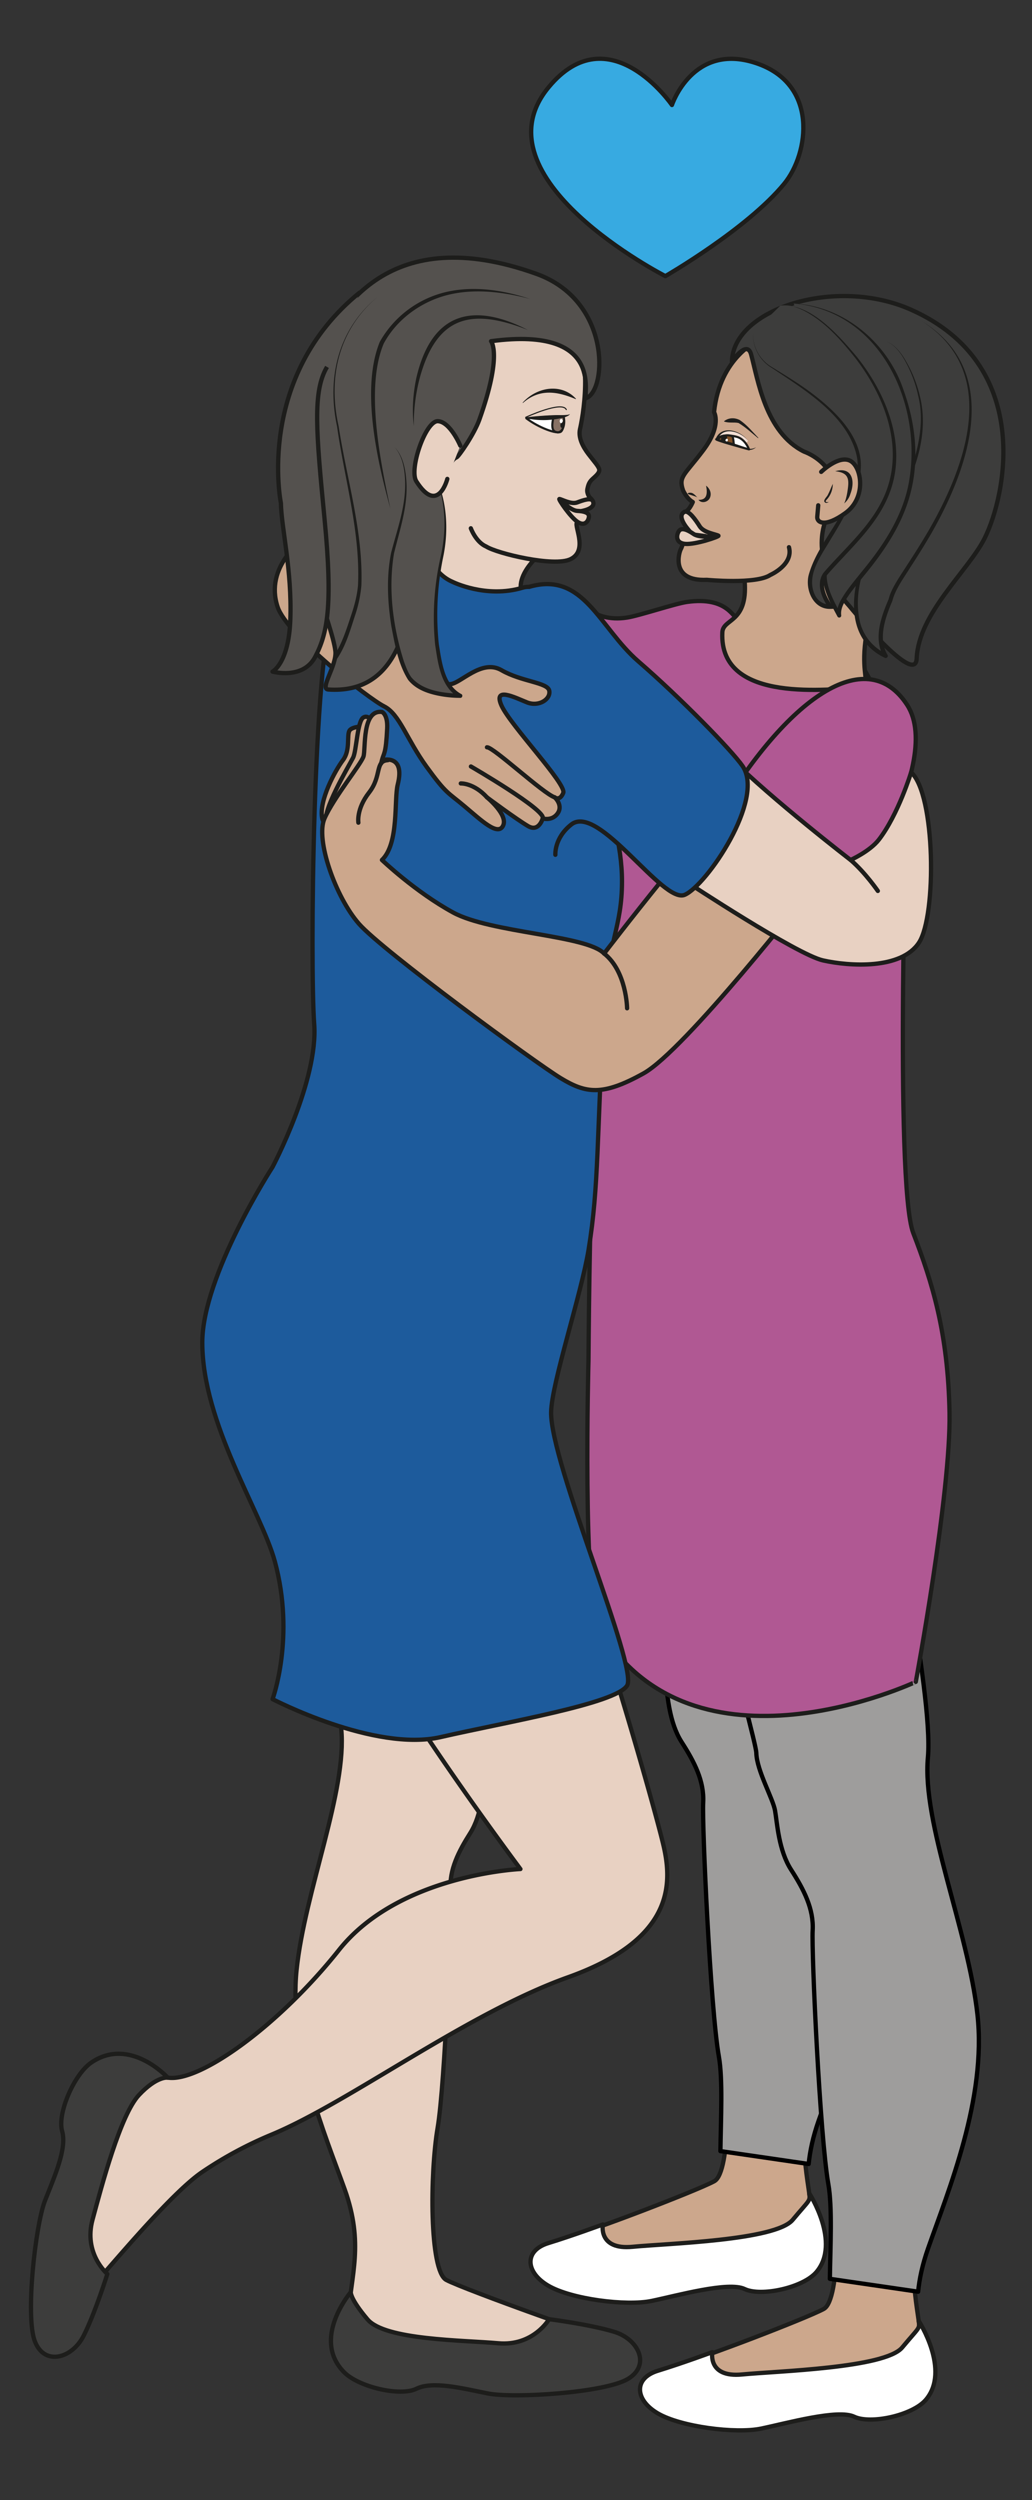 <?xml version="1.0" encoding="UTF-8" standalone="no"?><svg xmlns="http://www.w3.org/2000/svg" xml:space="preserve" viewBox="0 0 320.63 776.37"><rect x="0" y="0" width="320.63" height="776.37" fill="#333333" stroke="none"/><defs><clipPath id="a" clipPathUnits="userSpaceOnUse"><path d="M0 582.28h240.47V0H0Z"/></clipPath><clipPath id="b" clipPathUnits="userSpaceOnUse"><path d="M0 582.28h240.47V0H0Z"/></clipPath></defs><g clip-path="url(#a)" transform="matrix(1.333 0 0 -1.333 0 776.37)"><path d="M0 0s-17.6 4.63-20.62 4.45c-3.03-.19-7.92-10.07-4.2-12.74 3.71-2.67 20.55-9.14 20.55-9.14S.5-2.33 0 0" style="fill:#cca78c;fill-opacity:1;fill-rule:nonzero;stroke:none" transform="translate(139.59 437.75)"/><path d="M0 0s-17.6 4.63-20.62 4.45c-3.03-.19-7.92-10.07-4.2-12.74 3.71-2.67 20.55-9.14 20.55-9.14S.5-2.33 0 0z" style="fill:none;stroke:#1d1d1b;stroke-width:1;stroke-linecap:round;stroke-linejoin:round;stroke-miterlimit:10;stroke-dasharray:none;stroke-opacity:1" transform="translate(139.59 437.75)"/><path d="M0 0c3.52-11.9 7.42-22.08 7.52-25.9.1-3.81 3.62-9.85 4.07-12.52.46-2.66.76-8.54 3.48-12.79 2.73-4.24 4.94-8.45 4.67-13.13-.26-4.68 1.57-44.67 3.4-55.03 1.85-10.36 2.2-32.97-1.72-35.12-3.92-2.16-30.24-12.24-34.05-12.94-3.8-.7 4.56-7.9 4.56-7.9s3.4-2.42 8.09-2.55c4.68-.14 20.33 2.03 22.64 1.03 2.3-1 22.21 4.18 21.52 13.9-.7 9.72-3.86 16.9.58 29.6 4.44 12.7 12.75 32.52 10.72 50.81-2.03 18.3-12.04 41.38-10.75 55.7" style="fill:#cca78c;fill-opacity:1;fill-rule:nonzero;stroke:#1d1d1b;stroke-width:1;stroke-linecap:round;stroke-linejoin:round;stroke-miterlimit:10;stroke-dasharray:none;stroke-opacity:1" transform="translate(145.07 228.8)"/><path d="M0 0s7.49-11.51 1.69-18.37c-3.12-3.68-12.93-5.77-16.72-3.96-3.78 1.82-15.76-1.54-21.7-2.77-5.92-1.23-18.73.4-24.1 3.56-5.37 3.17-5.63 8.17.04 9.91 5.67 1.74 12.7 4.34 12.7 4.34s-1.17-6 6.95-5.2c8.11.79 33.27 1.45 37.3 6.28C.19-1.38.28-1.91 0 0" style="fill:#fff;fill-opacity:1;fill-rule:nonzero;stroke:none" transform="translate(188.6 71.52)"/><path d="M0 0s7.49-11.51 1.69-18.37c-3.12-3.68-12.93-5.77-16.72-3.96-3.78 1.82-15.76-1.54-21.7-2.77-5.92-1.23-18.73.4-24.1 3.56-5.37 3.17-5.63 8.17.04 9.91 5.67 1.74 12.7 4.34 12.7 4.34s-1.17-6 6.95-5.2c8.11.79 33.27 1.45 37.3 6.28C.19-1.38.28-1.91 0 0Z" style="fill:none;stroke:#1d1d1b;stroke-width:1;stroke-linecap:round;stroke-linejoin:round;stroke-miterlimit:10;stroke-dasharray:none;stroke-opacity:1" transform="translate(188.6 71.52)"/><path d="M0 0c-2.78-28.86 1.45-86.91 1.56-91.01.11-4.1 3.89-10.6 4.38-13.46.49-2.86.8-9.18 3.73-13.74 2.93-4.56 5.31-9.09 5.02-14.12-.28-5.03 1.69-48 3.66-59.14.94-5.3.46-14.55.36-22.03l20.57-3c.3 3.02 1 6.3 2.3 10.02 4.76 13.63 13.7 34.95 11.52 54.6-2.19 19.65-12.94 44.46-11.55 59.84 1.39 15.38 3.32 72.54 5.98 75.25 2.65 2.7 5.58 16.42 5.77 24.93" style="fill:#9e9d9c;fill-opacity:1;fill-rule:nonzero;stroke:#000;stroke-width:1;stroke-linecap:round;stroke-linejoin:round;stroke-miterlimit:10;stroke-dasharray:none;stroke-opacity:1" transform="translate(149.2 294.82)"/><path d="M0 0c3.52-11.9 7.42-22.08 7.52-25.9.1-3.81 3.62-9.85 4.07-12.52.46-2.66.76-8.54 3.48-12.79 2.73-4.24 4.94-8.45 4.67-13.13-.26-4.68 1.57-44.67 3.4-55.03 1.85-10.36 2.2-32.97-1.72-35.12-3.92-2.16-30.24-12.24-34.05-12.94-3.8-.7 4.56-7.9 4.56-7.9s3.4-2.42 8.09-2.55c4.68-.14 20.33 2.03 22.64 1.03 2.3-1 22.21 4.18 21.52 13.9-.7 9.72-3.86 16.9.58 29.6 4.44 12.7 12.75 32.52 10.72 50.81-2.03 18.3-12.04 41.38-10.75 55.7" style="fill:#cca78c;fill-opacity:1;fill-rule:nonzero;stroke:#1d1d1b;stroke-width:1;stroke-linecap:round;stroke-linejoin:round;stroke-miterlimit:10;stroke-dasharray:none;stroke-opacity:1" transform="translate(170.59 199.05)"/><path d="M0 0s7.49-11.51 1.69-18.37c-3.12-3.68-12.93-5.77-16.72-3.96-3.78 1.82-15.76-1.54-21.7-2.77-5.92-1.23-18.73.4-24.1 3.56-5.37 3.17-5.63 8.17.04 9.91 5.67 1.74 12.7 4.34 12.7 4.34s-1.17-6 6.95-5.2c8.11.79 33.27 1.45 37.3 6.28C.19-1.38.28-1.91 0 0" style="fill:#fff;fill-opacity:1;fill-rule:nonzero;stroke:none" transform="translate(214.12 41.78)"/><path d="M0 0s7.49-11.51 1.69-18.37c-3.12-3.68-12.93-5.77-16.72-3.96-3.78 1.82-15.76-1.54-21.7-2.77-5.92-1.23-18.73.4-24.1 3.56-5.37 3.17-5.63 8.17.04 9.91 5.67 1.74 12.7 4.34 12.7 4.34s-1.17-6 6.95-5.2c8.11.79 33.27 1.45 37.3 6.28C.19-1.38.28-1.91 0 0Z" style="fill:none;stroke:#1d1d1b;stroke-width:1;stroke-linecap:round;stroke-linejoin:round;stroke-miterlimit:10;stroke-dasharray:none;stroke-opacity:1" transform="translate(214.12 41.78)"/><path d="M0 0c-2.78-28.86 15.48-88.72 15.6-92.83.1-4.1 3.89-10.59 4.37-13.45.5-2.86.81-9.19 3.74-13.74 2.93-4.56 5.3-9.09 5.02-14.12-.29-5.03 1.69-48 3.66-59.14.94-5.3.46-14.55.35-22.03l20.57-3c.3 3.02 1 6.3 2.3 10.02 4.77 13.63 13.7 34.94 11.52 54.6-2.18 19.65-12.94 44.46-11.54 59.84 1.39 15.38-10.43 66.93-7.77 69.64 2.65 2.7-.19 14.28 0 22.8" style="fill:#9e9d9c;fill-opacity:1;fill-rule:nonzero;stroke:#000;stroke-width:1;stroke-linecap:round;stroke-linejoin:round;stroke-miterlimit:10;stroke-dasharray:none;stroke-opacity:1" transform="translate(160.68 266.88)"/><path d="M0 0c-4 6.67-2.52 62.5-2.52 62.5s.21 35.76 1.15 50.99l-4 127.1s3.26-6.35 11.85-5c2.84.44 11.23 3.26 13.95 3.64 9.6 1.35 10.76-4.05 11.77-3.65 0 0-.37-12.06 6.17-11.97 6.55.1 23.35 0 23.35 0s4.25-8.17 7.58-11.32c3.33-3.16 2.46-14.99 2.46-14.99s-3.03-93.56 1.42-105.1c4.45-11.54 8.11-23.27 8.45-41.87.33-18.6-7.86-62.66-7.86-62.66S22.07-36.75 0 0" style="fill:#b05893;fill-opacity:1;fill-rule:nonzero;stroke:none" transform="translate(139.68 202.97)"/><path d="M0 0c-4 6.67-2.52 62.5-2.52 62.5s.21 35.76 1.15 50.99l-4 127.1s3.26-6.35 11.85-5c2.84.44 11.23 3.26 13.95 3.64 9.6 1.35 10.76-4.05 11.77-3.65 0 0-.37-12.06 6.17-11.97 6.55.1 23.35 0 23.35 0s4.25-8.17 7.58-11.32c3.33-3.16 2.46-14.99 2.46-14.99s-3.03-93.56 1.42-105.1c4.45-11.54 8.11-23.27 8.45-41.87.33-18.6-7.86-62.66-7.86-62.66S22.07-36.75 0 0z" style="fill:none;stroke:#1d1d1b;stroke-width:1;stroke-linecap:round;stroke-linejoin:round;stroke-miterlimit:10;stroke-dasharray:none;stroke-opacity:1" transform="translate(139.68 202.97)"/><path d="M0 0s-9.23-6.14-6.63-11.8c2.6-5.66-23.38-4.85-26.63 0-3.25 4.86-6.63 39.34 1.65 49.55" style="fill:#e8d1c2;fill-opacity:1;fill-rule:nonzero;stroke:#1d1d1b;stroke-width:1;stroke-linecap:round;stroke-linejoin:round;stroke-miterlimit:10;stroke-dasharray:none;stroke-opacity:1" transform="translate(128.45 455.44)"/><path d="M0 0c-3.45-12.03-7.3-22.3-7.38-26.15-.07-3.84-3.57-9.96-4-12.64-.45-2.7-.7-8.62-3.41-12.92-2.72-4.29-4.91-8.55-4.6-13.27.3-4.71-1.25-45.02-3.02-55.47-1.77-10.45-1.95-33.23 2.02-35.37 3.96-2.14 38.77-14.64 42.6-15.3 3.85-.68-12.74-5.47-12.74-5.47s-3.4-2.46-8.12-2.63c-4.72-.17-20.5 1.9-22.82.87-2.31-1.02-22.41 4.04-21.79 13.84.63 9.8 3.76 17.06-.81 29.82-4.57 12.75-13.1 32.67-11.2 51.1 1.92 18.45 11.82 41.79 10.4 56.2-1.4 14.4-.31 39.65-2.82 42.18" style="fill:#e8d1c2;fill-opacity:1;fill-rule:nonzero;stroke:#1d1d1b;stroke-width:1;stroke-linecap:round;stroke-linejoin:round;stroke-miterlimit:10;stroke-dasharray:none;stroke-opacity:1" transform="translate(124.4 207.13)"/><path d="M0 0s-9.27-10.85-1.57-18.65c3.4-3.46 13.07-5.72 16.86-3.86 3.8 1.86 10.7.1 16.68-1.1 5.98-1.19 27.23.16 32.62 3.39 5.39 3.23 2.46 9.3-3.27 11C55.6-7.5 46.22-6.3 46.22-6.3s-3.68-6.35-11.86-5.61c-8.18.73-26.37.72-30.46 5.56C-.2-1.52 0 0 0 0" style="fill:#3d3d3c;fill-opacity:1;fill-rule:nonzero;stroke:none" transform="translate(81.76 48.47)"/><path d="M0 0s-9.27-10.85-1.57-18.65c3.4-3.46 13.07-5.72 16.86-3.86 3.8 1.86 10.7.1 16.68-1.1 5.98-1.19 27.23.16 32.62 3.39 5.39 3.23 2.46 9.3-3.27 11C55.6-7.5 46.22-6.3 46.22-6.3s-3.68-6.35-11.86-5.61c-8.18.73-26.37.72-30.46 5.56C-.2-1.52 0 0 0 0Z" style="fill:none;stroke:#1d1d1b;stroke-width:1;stroke-linecap:round;stroke-linejoin:round;stroke-miterlimit:10;stroke-dasharray:none;stroke-opacity:1" transform="translate(81.76 48.47)"/><path d="M0 0s35.56-14.3 42.72-24.23c7.15-9.94 27.4-80.22 29.39-89.52 1.99-9.31 1.18-21.46-22.43-29.9-23.6-8.43-50.95-29.12-69.15-36.68a90.84 90.84 0 0 1-16.1-8.68c-8.25-5.6-24.74-26.2-26.93-27.98-3.37-2.74 1.15 45.25 4.56 48.2 3.4 2.95 6.92 2.97 14.32 1.76 7.41-1.2 25.94 12.15 39.93 29.75 14 17.6 42.28 18.84 42.28 18.84S-2.14-64.08-4.34-48.89C-6.54-33.69 0 0 0 0" style="fill:#e8d1c2;fill-opacity:1;fill-rule:nonzero;stroke:none" transform="translate(82.71 265.47)"/><path d="M0 0s35.56-14.3 42.72-24.23c7.15-9.94 27.4-80.22 29.39-89.52 1.99-9.31 1.18-21.46-22.43-29.9-23.6-8.43-50.95-29.12-69.15-36.68a90.84 90.84 0 0 1-16.1-8.68c-8.25-5.6-24.74-26.2-26.93-27.98-3.37-2.74 1.15 45.25 4.56 48.2 3.4 2.95 6.92 2.97 14.32 1.76 7.41-1.2 25.94 12.15 39.93 29.75 14 17.6 42.28 18.84 42.28 18.84S-2.14-64.08-4.34-48.89C-6.54-33.69 0 0 0 0Z" style="fill:none;stroke:#1d1d1b;stroke-width:1;stroke-linecap:round;stroke-linejoin:round;stroke-miterlimit:10;stroke-dasharray:none;stroke-opacity:1" transform="translate(82.71 265.47)"/><path d="M0 0s-8.84 9.7-17.86 3.49c-4-2.76-7.92-11.87-6.76-15.94 1.17-4.06-1.77-10.54-4-16.22-2.21-5.68-4.6-26.84-2.37-32.71 2.23-5.87 8.72-4.05 11.4 1.29 2.69 5.34 5.51 14.36 5.51 14.36s-5.6 4.73-3.45 12.66c2.15 7.93 6.48 24.38 10.8 29.01C-2.52.42 0 0 0 0" style="fill:#3d3d3c;fill-opacity:1;fill-rule:nonzero;stroke:none" transform="translate(39.1 98.43)"/><path d="M0 0s-8.84 9.7-17.86 3.49c-4-2.76-7.92-11.87-6.76-15.94 1.17-4.06-1.77-10.54-4-16.22-2.21-5.68-4.6-26.84-2.37-32.71 2.23-5.87 8.72-4.05 11.4 1.29 2.69 5.34 5.51 14.36 5.51 14.36s-5.6 4.73-3.45 12.66c2.15 7.93 6.48 24.38 10.8 29.01C-2.52.42 0 0 0 0Z" style="fill:none;stroke:#1d1d1b;stroke-width:1;stroke-linecap:round;stroke-linejoin:round;stroke-miterlimit:10;stroke-dasharray:none;stroke-opacity:1" transform="translate(39.1 98.43)"/><path d="M0 0c.92 15.92 4.17 18.76 4.17 29.57C4.17 46.73-6.53 65.05-9.5 70c-2.97 4.96 30.46 1.78 17.46 7.27 0 0-18.39 23.28-26.94 20.71-8.55-2.57-16.39 1.38-16.39 1.38-5.33 2.25-7.25 9.76-7.25 9.76-8.9-.34-15.39-3.3-20.33-15.42-4.95-12.13-5.6-84.14-4.62-97.33 1-13.18-9.7-33.34-9.7-33.34s-16.38-25.29-16.38-40.88c0-18.88 13.77-39.5 16.9-50.98 4.81-17.65-.52-32.1-.52-32.1s23.77-12.39 39.2-8.84c15.44 3.54 40.8 7.77 43.43 12 2.63 4.22-17.94 51.88-17.71 63.72.13 6.73 7.02 27.38 8.73 37.8C-1.17-41.3-1.74-29.92 0 0" style="fill:#1d5b9c;fill-opacity:1;fill-rule:nonzero;stroke:none" transform="translate(140.8 347.54)"/><path d="M0 0c.92 15.92 4.17 18.76 4.17 29.57C4.17 46.73-6.53 65.05-9.5 70c-2.97 4.96 30.46 1.78 17.46 7.27 0 0-18.39 23.28-26.94 20.71-8.55-2.57-16.39 1.38-16.39 1.38-5.33 2.25-7.25 9.76-7.25 9.76-8.9-.34-15.39-3.3-20.33-15.42-4.95-12.13-5.6-84.14-4.62-97.33 1-13.18-9.7-33.34-9.7-33.34s-16.38-25.29-16.38-40.88c0-18.88 13.77-39.5 16.9-50.98 4.81-17.65-.52-32.1-.52-32.1s23.77-12.39 39.2-8.84c15.44 3.54 40.8 7.77 43.43 12 2.63 4.22-17.94 51.88-17.71 63.72.13 6.73 7.02 27.38 8.73 37.8C-1.17-41.3-1.74-29.92 0 0Z" style="fill:none;stroke:#1d1d1b;stroke-width:1;stroke-linecap:round;stroke-linejoin:round;stroke-miterlimit:10;stroke-dasharray:none;stroke-opacity:1" transform="translate(140.8 347.54)"/><path d="M0 0s-4.85-5.19-4.46-10.63c.7-9.7-5.06-8.53-5.21-11.83-.82-17.04 26.01-12.95 31.6-13 5.58-.04-4.46 4.89 8.6 31.25C34.5 3.77 8.98 9.9 0 0" style="fill:#cca78c;fill-opacity:1;fill-rule:nonzero;stroke:none" transform="translate(178.03 457.57)"/><path d="M0 0s-4.85-5.19-4.46-10.63c.7-9.7-5.06-8.53-5.21-11.83-.82-17.04 26.01-12.95 31.6-13 5.58-.04-4.46 4.89 8.6 31.25C34.5 3.77 8.98 9.9 0 0Z" style="fill:none;stroke:#1d1d1b;stroke-width:1;stroke-linecap:round;stroke-linejoin:round;stroke-miterlimit:10;stroke-dasharray:none;stroke-opacity:1" transform="translate(178.03 457.57)"/><path d="M0 0s-3.4.11-4.06-1.01c-.67-1.12.26-4.55-1.51-6.87-1.77-2.33-5.7-9.49-4.84-13.59.86-4.1 8.24 5.6 10.41 10.98C2.17-5.1 0 0 0 0" style="fill:#cca78c;fill-opacity:1;fill-rule:nonzero;stroke:none" transform="translate(85.51 413.23)"/><path d="M0 0s-3.4.11-4.06-1.01c-.67-1.12.26-4.55-1.51-6.87-1.77-2.33-5.7-9.49-4.84-13.59.86-4.1 8.24 5.6 10.41 10.98C2.17-5.1 0 0 0 0Z" style="fill:none;stroke:#1d1d1b;stroke-width:1;stroke-linecap:round;stroke-linejoin:round;stroke-miterlimit:10;stroke-dasharray:none;stroke-opacity:1" transform="translate(85.51 413.23)"/><path d="M0 0s-.74 2.43-2.21 1.66C-3.7.89-3.83-6.17-4.67-7.76c-1.21-2.33-7.28-12.43-6.2-15.11C-9.8-25.55-.6-10.29-.6-10.29z" style="fill:#cca78c;fill-opacity:1;fill-rule:nonzero;stroke:none" transform="translate(86.95 413.65)"/><path d="M0 0s-.74 2.43-2.21 1.66C-3.7.89-3.83-6.17-4.67-7.76c-1.21-2.33-7.28-12.43-6.2-15.11C-9.8-25.55-.6-10.29-.6-10.29z" style="fill:none;stroke:#1d1d1b;stroke-width:1;stroke-linecap:round;stroke-linejoin:round;stroke-miterlimit:10;stroke-dasharray:none;stroke-opacity:1" transform="translate(86.95 413.65)"/><path d="M0 0s5.52 1.6 3.68-5.67C2.79-9.17 4.03-19.4 0-23.25c0 0 7.77-7.43 16.58-12.23 8.8-4.8 31.15-5.26 35.2-9.57 0 0 24.85 32.47 31.9 37.52l15.95-22.93S70.6-67.63 60.96-72.97c-9.62-5.35-13.45-4.64-19.3-1.1C35.82-70.53.2-44.42-5.33-38.15c-5.52 6.27-10.2 19.73-8.06 24.56C-11.27-8.75-4.86-.92-4.3.86c.55 1.78-.4 10.93 4.29 10.38 0 0 1.38-.5 1.23-3.82C.92 1.24.44 1.76 0 0c-.44-1.76 0 0 0 0" style="fill:#cca78c;fill-opacity:1;fill-rule:nonzero;stroke:none" transform="translate(89.02 405.34)"/><path d="M0 0s5.52 1.6 3.68-5.67C2.79-9.17 4.03-19.4 0-23.25c0 0 7.77-7.43 16.58-12.23 8.8-4.8 31.15-5.26 35.2-9.57 0 0 24.85 32.47 31.9 37.52l15.95-22.93S70.6-67.63 60.96-72.97c-9.62-5.35-13.45-4.64-19.3-1.1C35.82-70.53.2-44.42-5.33-38.15c-5.52 6.27-10.2 19.73-8.06 24.56C-11.27-8.75-4.86-.92-4.3.86c.55 1.78-.4 10.93 4.29 10.38 0 0 1.38-.5 1.23-3.82C.92 1.24.44 1.76 0 0c-.44-1.76 0 0 0 0Z" style="fill:none;stroke:#1d1d1b;stroke-width:1;stroke-linecap:round;stroke-linejoin:round;stroke-miterlimit:10;stroke-dasharray:none;stroke-opacity:1" transform="translate(89.02 405.34)"/><path d="M0 0c-3.07-.18-1.35-3.65-4.37-7.53-3.03-3.88-2.5-7.03-2.5-7.03" style="fill:none;stroke:#1d1d1b;stroke-width:1;stroke-linecap:round;stroke-linejoin:round;stroke-miterlimit:10;stroke-dasharray:none;stroke-opacity:1" transform="translate(90.4 405.34)"/><path d="M0 0s-.12 8.62-5.36 12.76" style="fill:none;stroke:#1d1d1b;stroke-width:1;stroke-linecap:round;stroke-linejoin:round;stroke-miterlimit:10;stroke-dasharray:none;stroke-opacity:1" transform="translate(146.16 347.54)"/><path d="M0 0c1.18-.18 23.6-20.61 29.79-18.8 6.19 1.8 30.48 38.53 21.4 52.48-9.07 13.95-26.83 3-43.9-25.19" style="fill:#b05893;fill-opacity:1;fill-rule:nonzero;stroke:#1d1d1b;stroke-width:1;stroke-linecap:round;stroke-linejoin:round;stroke-miterlimit:10;stroke-dasharray:none;stroke-opacity:1" transform="translate(160.24 384.53)"/><path d="M0 0s25.6-16.87 31.7-18.25c6.12-1.38 18.27-2.2 22.4 4.15 4.12 6.35 3.84 34.57-1.84 39.66 0 0-3-9.84-7.51-15.68-2.12-2.74-6.6-4.74-6.6-4.74S19.9 19.2 9.97 29.07C2.86 36.14 0 0 0 0" style="fill:#e8d1c2;fill-opacity:1;fill-rule:nonzero;stroke:none" transform="translate(160.1 376.95)"/><path d="M0 0s25.6-16.87 31.7-18.25c6.12-1.38 18.27-2.2 22.4 4.15 4.12 6.35 3.84 34.57-1.84 39.66 0 0-3-9.84-7.51-15.68-2.12-2.74-6.6-4.74-6.6-4.74S19.9 19.2 9.97 29.07C2.86 36.14 0 0 0 0Z" style="fill:none;stroke:#1d1d1b;stroke-width:1;stroke-linecap:round;stroke-linejoin:round;stroke-miterlimit:10;stroke-dasharray:none;stroke-opacity:1" transform="translate(160.1 376.95)"/><path d="M0 0s-.3 3.9 3.72 7.06c6.36 4.98 21.32-18.57 26.42-16.39 5.1 2.18 18.79 22.3 13.49 30-2.52 3.66-14.48 15.9-24.27 24.37C10.2 52.97 6.6 66.13-6.11 62.41" style="fill:#1d5b9c;fill-opacity:1;fill-rule:nonzero;stroke:#1d1d1b;stroke-width:1;stroke-linecap:round;stroke-linejoin:round;stroke-miterlimit:10;stroke-dasharray:none;stroke-opacity:1" transform="translate(129.44 383.3)"/><path d="M0 0s-2.88 4.22-6.34 7.21" style="fill:none;stroke:#1d1d1b;stroke-width:1;stroke-linecap:round;stroke-linejoin:round;stroke-miterlimit:10;stroke-dasharray:none;stroke-opacity:1" transform="translate(204.6 374.88)"/><path d="M0 0s15.96-11.73 19.83-17.86c3.87-6.13 7.37-13.91 9.83-13.85 2.46.06 7.35 5.98 12.03 3.26 4.69-2.71 10.74-2.82 11.13-4.78.39-1.95-2.42-3.84-5.21-2.71-2.8 1.12-7.97 3.79-5.9-.8 2.09-4.6 15.21-18.28 14.37-20.3-.84-2.01-1.99-1.03-1.99-1.03s2.23-1.99.46-4.02c-1.31-1.5-3.26-.9-3.26-.9s-.89-3.26-3.41-1.78c-2.62 1.53-9.56 6.68-9.56 6.68s4.95-4.04 3.74-6.57c-1.2-2.52-5.02 1.17-8.96 4.48-3.93 3.32-4.22 2.82-8.88 9.24-4.65 6.43-6.28 12.25-9.9 14.07-3.62 1.81-22.62 16.61-24.8 23.12-3.2 9.55 6.14 15.9 6.14 15.9" style="fill:#cca78c;fill-opacity:1;fill-rule:nonzero;stroke:#1d1d1b;stroke-width:1;stroke-linecap:round;stroke-linejoin:round;stroke-miterlimit:10;stroke-dasharray:none;stroke-opacity:1" transform="translate(75.2 454.75)"/><path d="M0 0s3 .16 6.12-3.26" style="fill:none;stroke:#1d1d1b;stroke-width:1;stroke-linecap:round;stroke-linejoin:round;stroke-miterlimit:10;stroke-dasharray:none;stroke-opacity:1" transform="translate(107.4 399.92)"/><path d="M0 0s17.68-10.23 16.73-12.11" style="fill:none;stroke:#1d1d1b;stroke-width:1;stroke-linecap:round;stroke-linejoin:round;stroke-miterlimit:10;stroke-dasharray:none;stroke-opacity:1" transform="translate(109.76 403.87)"/><path d="M0 0c1.45.11 13.15-10.83 15.8-11.66" style="fill:none;stroke:#1d1d1b;stroke-width:1;stroke-linecap:round;stroke-linejoin:round;stroke-miterlimit:10;stroke-dasharray:none;stroke-opacity:1" transform="translate(113.5 408.34)"/><path d="M0 0c1.1-4.08-4.36-6.47-4.36-6.47C-7.69-8.7-19.15-7.6-19.15-7.6c-8.63-.4-6.42 6.54-6.08 7.1.34.55 1.64 4.67 1.64 4.67-1.94 1.14 4.05-1.7 4.05-1.7-.32 1.34-3.7 2.15-3.7 2.15-2.28 2.1-1.13 3.6-1.13 3.6 1.02.05 1.95 2.3 1.95 2.3-1.46.83-2.28 2.75-2.28 2.75-1.08 3.23.3 3.45 4.7 9.29 4.4 5.83 2.54 8.9 2.54 8.9 1.33 12.91 10.41 16.77 10.41 16.77S20.93 32.7 24.9 1.72" style="fill:#cca78c;fill-opacity:1;fill-rule:nonzero;stroke:#1d1d1b;stroke-width:1;stroke-linecap:round;stroke-linejoin:round;stroke-miterlimit:10;stroke-dasharray:none;stroke-opacity:1" transform="translate(183.89 454.95)"/><path d="M0 0c-1.48 1.2-2.95 2.59-4.57 3.54-1.1.23-2.13-.07-3.33.32l-.02.1c1.07.84 2.46.87 3.65.26C-2.57 3.07-1.33 1.52.07.07L0 0" style="fill:#1d1d1b;fill-opacity:1;fill-rule:nonzero;stroke:none" transform="translate(176.69 480.35)"/><path d="M0 0s-1.73 2.46-4.75 2.36C-6.34 2.31-7.13.96-7.31.43c0 0-.42-.07.4-.27.82-.2 2.88.05 3.56-.11.68-.16 2.32-1.07 2.32-1.07" style="fill:#f2ded3;fill-opacity:1;fill-rule:nonzero;stroke:none" transform="translate(174.36 479.71)"/><path d="M0 0c-1.58 2.16-5.94 3.57-7.08.35l-.07-.21c-.03-.09-.17-.03-.12.05l.05.03c.01 0 .06.1.05.16-.01.1-.05.12-.06.15A3.7 3.7 0 0 1-5.9.39c1.05.03 2.55.28 3.52-.25.55-.22 1.07-.46 1.59-.72a.5.5 0 1 0-.48-.88c-.69.4-1.44.85-2.17 1.11C-4.64-.1-6.35-.5-7.5.1c-.15.07-.25.32-.1.46.14.12.17.1.24.12L-7.54.5C-6.14 3.86-1.6 2.39 0 0" style="fill:#1d1d1b;fill-opacity:1;fill-rule:nonzero;stroke:none" transform="translate(174.36 479.71)"/><path d="M0 0s-.63 1.87-2.23 2.69c-.83.43-2.59.64-3.66.5-.99-.13-1.58-.76-1.23-1.06C-6.76 1.83 0 0 0 0" style="fill:#fff;fill-opacity:1;fill-rule:nonzero;stroke:#1d1d1b;stroke-width:.5;stroke-linecap:round;stroke-linejoin:round;stroke-miterlimit:10;stroke-dasharray:none;stroke-opacity:1" transform="translate(174.57 477.74)"/><path d="M0 0s-.14 1.73-.3 1.84c-.86.61-3.46.13-3.28-.87Z" style="fill:#7e4e24;fill-opacity:1;fill-rule:nonzero;stroke:none" transform="translate(171.03 478.9)"/><path d="M0 0s-.14 1.73-.3 1.84c-.86.61-3.46.13-3.28-.87Z" style="fill:none;stroke:#1d1d1b;stroke-width:.5;stroke-linecap:butt;stroke-linejoin:miter;stroke-miterlimit:10;stroke-dasharray:none;stroke-opacity:1" transform="translate(171.03 478.9)"/><path d="M0 0c.14.5.54.81.91.72.37-.1.56-.56.43-1.05-.14-.5-.54-.82-.91-.72C.06-.96-.14-.5 0 0" style="fill:#1d1d1b;fill-opacity:1;fill-rule:nonzero;stroke:none" transform="translate(168.1 480.4)"/><path d="M0 0c.05.2.26.3.4.27.12-.03.18-.22.13-.4-.05-.2-.2-.33-.33-.3-.13.04-.25.24-.2.43" style="fill:#fff;fill-opacity:1;fill-rule:nonzero;stroke:none" transform="translate(169.1 479.95)"/><path d="M0 0c-.59-.6-1.56-.8-2.34-.5C-4.67.12-6.96.9-9.17 1.9-6.79 1.42-4.48.7-2.22-.15-1.52-.51-.7-.41 0 0" style="fill:#1d1d1b;fill-opacity:1;fill-rule:nonzero;stroke:none" transform="translate(176.22 478.24)"/><path d="M0 0c.82-.62 1.34-1.69.93-2.75-.4-1.1-2-1.51-2.71-.55C.27-3.38.34-1.77 0 0" style="fill:#1d1d1b;fill-opacity:1;fill-rule:nonzero;stroke:none" transform="translate(164.57 469.29)"/><path d="M0 0s-.81 1.02-1.39 1.15c-.57.13-.99-.05-.9-.21C-2.22.77-.03.3 0 0" style="fill:#1d1d1b;fill-opacity:1;fill-rule:nonzero;stroke:none" transform="translate(162.6 466.45)"/><path d="M0 0s-3.5 3.58-1.4 4.67c.98.5 2.62-1.84 3.57-3.35C3.12-.2 6.07-.54 6.54-.87c.28-.2-5.4-2.12-7.73-1.91-2.7.24-1.89 2.64-1.34 3.16C-1.95.95-.8.6.77-.48c1.56-1.08 5.77-.39 5.77-.39" style="fill:#e8d1c2;fill-opacity:1;fill-rule:nonzero;stroke:#1d1d1b;stroke-width:1;stroke-linecap:round;stroke-linejoin:round;stroke-miterlimit:10;stroke-dasharray:none;stroke-opacity:1" transform="translate(160.91 458.5)"/><path d="M0 0s3.51 5.18 4.46 1.66C6.06-4.2 7.78-16.52 16.8-20.99c0 0 11.03-3.71 5.46-15.11 0 0-5.3-9.35 5.17-20.94 0 0 15.35-18.8 15.62-12.17.42 10.58 12.04 20.46 15.83 28.01 5 9.97 11.49 40.52-17.12 53.26C24.05 19.95.24 12.16 0 0" style="fill:#3d3d3c;fill-opacity:1;fill-rule:nonzero;stroke:none" transform="translate(170.6 498.21)"/><path d="M0 0s3.51 5.18 4.46 1.66C6.06-4.2 7.78-16.52 16.8-20.99c0 0 11.03-3.71 5.46-15.11 0 0-5.3-9.35 5.17-20.94 0 0 15.35-18.8 15.62-12.17.42 10.58 12.04 20.46 15.83 28.01 5 9.97 11.49 40.52-17.12 53.26C24.05 19.95.24 12.16 0 0Z" style="fill:none;stroke:#1d1d1b;stroke-width:1;stroke-linecap:round;stroke-linejoin:round;stroke-miterlimit:10;stroke-dasharray:none;stroke-opacity:1" transform="translate(170.6 498.21)"/><path d="M0 0s15.05-7.84 10.58-27.63C6.12-47.43-6.3-59.61-7.3-64.97c0 0-4.2-8.52-1.15-13 0 0-9.89 3.59-6.1 18.14C-10.77-45.27-.43-39.79.02-22.59.15-17.77-3.34-6.52-8.32-4.72" style="fill:#3d3d3c;fill-opacity:1;fill-rule:nonzero;stroke:none" transform="translate(214.87 507.61)"/><path d="M0 0c18.78-11.58 11.14-33.77 2.25-49.36a177.71 177.71 0 0 0-4.84-7.82c-1.55-2.54-3.56-5.14-4.3-8-1.6-3.8-3.39-8.66-1.16-12.51.32-.37-.14-.96-.57-.75-10.9 5.17-7.4 19.45-2.75 27.88 3.18 6.03 7.46 11.47 9.49 18.03 1.44 4.82 2.27 10.04 1.05 15A29.48 29.48 0 0 1-4.6-8.1c-.94 1.4-2.11 2.75-3.72 3.4 1.62-.61 2.84-1.95 3.81-3.33a29.7 29.7 0 0 0 4.03-9.4c2.13-8.42-.8-17.36-5.04-24.65-4.91-8.44-11.31-18-8.87-28.18a11.17 11.17 0 0 1 6.1-7.24l-.57-.74c-2.53 4.2-.65 9.38 1.12 13.5.57 2.5 2.83 5.58 4.39 8.07a175.8 175.8 0 0 1 4.84 7.76C10.34-33.63 18.27-11.77 0 0" style="fill:#1d1d1b;fill-opacity:1;fill-rule:nonzero;stroke:none" transform="translate(214.87 507.61)"/><path d="M0 0s22.95-.32 27.45-28.83c4.06-25.71-17.97-36.76-16.82-43.84 0 0-4.3 7-3.22 10.9 1.08 3.92 13.95 16.7 12.65 25.36C18.05-23.06 8.41-12.84 5.34-11.26" style="fill:#3d3d3c;fill-opacity:1;fill-rule:nonzero;stroke:none" transform="translate(184.97 511.71)"/><path d="M0 0c11.73-.5 22-9.2 25.65-20.23 2.61-7.25 3.6-15.24 1.86-22.82-1.67-7.6-6.08-14.26-10.96-20.17-1.2-1.5-2.43-2.96-3.53-4.5-.97-1.43-2.16-3.13-1.92-4.9a.47.47 0 0 0-.87-.3C8.41-69.5 5.9-65.16 7.15-61.14c2.22 4.26 5.54 7.8 8.03 11.9 3.21 4.89 5.9 10.26 3.9 16.17a43.94 43.94 0 0 1-7.58 15.64c-1.79 2.28-3.68 4.62-6.16 6.17 2.53-1.5 4.49-3.8 6.34-6.04a42.68 42.68 0 0 0 7.98-15.63c.82-2.84 1.18-5.97.15-8.82-2.34-7.14-7.5-12.61-11.35-18.81-2.13-3.59.83-8.57 2.58-11.87l-.87-.32c-.29 2.14.96 3.95 2.06 5.6 1.12 1.58 2.35 3.06 3.54 4.55 4.83 5.84 9.19 12.28 10.86 19.76C30.6-24.38 20.66-1.67 0 0" style="fill:#1d1d1b;fill-opacity:1;fill-rule:nonzero;stroke:none" transform="translate(184.97 511.71)"/><path d="M0 0s-.45-4.83 3.63-7.7C7.7-10.6 27.7-21.06 24.4-33.85c-3.31-12.79-13.34-19.8-10.71-26.94 1.27-3.43 4.35-3.17 4.35-3.17s-3.3 4.31-1.38 7.38c1.92 3.07 12.05 10.91 15.13 20.34 3.13 9.56-.04 20.84-8.53 31.3C12.57 8.24 6.34 6.17 6.34 6.17" style="fill:#3d3d3c;fill-opacity:1;fill-rule:nonzero;stroke:none" transform="translate(175.52 505.03)"/><path d="M0 0a8.93 8.93 0 0 1 4.59-8.24c2.83-1.74 5.68-3.47 8.38-5.43 6.4-4.7 14.15-11.93 11.7-20.71-1.28-4.88-3.79-9.35-6.42-13.6-2.26-3.93-6.05-8.62-3.81-13.28a3.92 3.92 0 0 1 3.55-2.2l-.35-.8c-1.64 2.3-3.06 5.7-1.19 8.26 5.34 6.2 12.04 11.64 14.8 19.56 3.69 10.61-.91 22.03-7.5 30.53-3.4 4.27-7.15 8.54-12.1 11.03-1.64.76-3.48 1.4-5.3 1.05 6.95.8 13.64-6.96 17.76-11.8 6.81-8.48 11.72-20.23 7.97-31.1-2.77-8.05-9.48-13.62-14.84-19.84-1.75-2.52.15-5.68 1.73-7.85l-.9-.03c-4.05-.16-5.98 4.5-5.1 7.92 1.82 6.5 6.83 11.5 9.26 17.72 1.2 2.98 2.52 6.16 2.04 9.42-1.74 9.66-12.19 15.92-19.78 21A9.06 9.06 0 0 0 0 0" style="fill:#1d1d1b;fill-opacity:1;fill-rule:nonzero;stroke:none" transform="translate(175.52 505.03)"/><path d="M0 0s4.03 3.94 6.73 2.6c2.7-1.35 3.91-8.57-1.07-12.18-4.98-3.6-6.69-2.1-6.58-.9l.23 2.69" style="fill:#cca78c;fill-opacity:1;fill-rule:nonzero;stroke:#1d1d1b;stroke-width:1;stroke-linecap:round;stroke-linejoin:round;stroke-miterlimit:10;stroke-dasharray:none;stroke-opacity:1" transform="translate(191.4 472.5)"/><path d="M0 0c3.9 1.13 4.73-2.2 3.55-5.26A4.67 4.67 0 0 0 2.1-7.5c.38.8.54 1.61.7 2.43C3.25-2.21 3.5-.36 0 0" style="fill:#1d1d1b;fill-opacity:1;fill-rule:nonzero;stroke:none" transform="translate(194.66 472.65)"/><path d="M0 0a5.41 5.41 0 0 0-1.56-3.83c-.1-.17-.16-.28 0-.36.16-.09.4-.06.64-.02-.2-.14-.43-.24-.71-.21-.99.4.36 1.45.5 1.92C-.71-1.72-.4-.85 0 0" style="fill:#1d1d1b;fill-opacity:1;fill-rule:nonzero;stroke:none" transform="translate(194.1 469.7)"/><path d="M0 0s1.15-3.22 3.6-4.26c2.49-1.6 15.82-4.82 19.65-2.93 4.39 2.17.29 8.46 1.69 8.63 1.6.2 1.14.76 1.14.76.6 1.54-3.34.76-1.87 1.43 1.3.6 3.74 1.3 4.04 1.85 0 0 .54.9-.51 1.67 0 0-.8.94-.57 2.02.23 1.09.45 1.65 1.26 2.38.8.73 1.61 1.41 1.5 2.14-.12.73-1.16 1.81-2.49 3.56-1.33 1.74-2.44 3.84-2 5.84.46 2 3.55 16.93-2.43 25.1 0 0-2.32 6.75-5.66 4.39-1.26-.9-10.43 3.03-16.58-.02-10.08-4.98-15.1-21.78-16.63-25.24-3.78-8.53-4.67-30.1-4.67-30.1" style="fill:#e8d1c2;fill-opacity:1;fill-rule:nonzero;stroke:#1d1d1b;stroke-width:1;stroke-linecap:round;stroke-linejoin:round;stroke-miterlimit:10;stroke-dasharray:none;stroke-opacity:1" transform="translate(109.74 459.36)"/><path d="M0 0s3.74.5 2.86 2.36c-.41.85-2.21.22-3.66-.32-1.44-.53-3.65.78-4.14.8-.3 0 2.59-4.29 4.3-5.37 1.97-1.25 2.67.82 2.58 1.46C1.84-.37.86 0-.78.07c-1.64.08-4.16 2.77-4.16 2.77" style="fill:#e8d1c2;fill-opacity:1;fill-rule:nonzero;stroke:#1d1d1b;stroke-width:1;stroke-linecap:round;stroke-linejoin:round;stroke-miterlimit:10;stroke-dasharray:none;stroke-opacity:1" transform="translate(135.32 463.34)"/><path d="M0 0c-.67-12.38-2.96-46.2-15.16-51.84C-5.15-46.92-2.95-24.04-1.8-13.82c.42 4.6.7 9.23.81 13.84z" style="fill:#1d1d1b;fill-opacity:1;fill-rule:nonzero;stroke:none" transform="translate(97.67 474.15)"/><path d="M0 0c.5.17 4.13 5.42 5.34 8.83 5.42 15.2 2.71 18.24 2.71 18.24C35.6 30.76 29 13.3 30.3 13.84c4.78 1.97 5.7 22.7-11.71 28.93-34.13 12.2-46.46-8.06-51.83-20.56 0 0-.75-2-1.68-5.13-1.63-5.52-3.85-14.56-3.59-22.34.42-12.19 9.64-33.83 10.28-39.89.35-3.38-3.75-8.78-1.68-8.92 7.88-.54 13.06 3.03 16.16 9.74 2.87 6.2 7.82 19.41 8.32 26.62C-4.92-10.16-2.34-.8 0 0" style="fill:#54514e;fill-opacity:1;fill-rule:nonzero;stroke:none" transform="translate(106.4 475.87)"/><path d="M0 0c.5.17 4.13 5.42 5.34 8.83 5.42 15.2 2.71 18.24 2.71 18.24C35.6 30.76 29 13.3 30.3 13.84c4.78 1.97 5.7 22.7-11.71 28.93-34.13 12.2-46.46-8.06-51.83-20.56 0 0-.75-2-1.68-5.13-1.63-5.52-3.85-14.56-3.59-22.34.42-12.19 9.64-33.83 10.28-39.89.35-3.38-3.75-8.78-1.68-8.92 7.88-.54 13.06 3.03 16.16 9.74 2.87 6.2 7.82 19.41 8.32 26.62C-4.92-10.16-2.34-.8 0 0Z" style="fill:none;stroke:#1d1d1b;stroke-width:1;stroke-linecap:butt;stroke-linejoin:round;stroke-miterlimit:10;stroke-dasharray:none;stroke-opacity:1" transform="translate(106.4 475.87)"/><path d="M0 0c-13.25 5.24-21.3 3.25-25.24-11.3a42.04 42.04 0 0 1-1.35-11.11c-.46 3.74-.19 7.57.6 11.3C-22.51 3.84-13.08 6.72 0 0" style="fill:#1d1d1b;fill-opacity:1;fill-rule:nonzero;stroke:none" transform="translate(123.04 505.55)"/><path d="M0 0c-9.14-7.67-11.66-18.84-9.11-30.17C-7.23-42.5-3.35-54.7-3.81-67.3a30.03 30.03 0 0 0-1.45-6.87c-1.18-3.6-2.18-7.24-4.37-10.4l-.73.67c2.02 2.94 3.13 6.6 4.26 9.99.72 2.16 1.3 4.4 1.5 6.67.58 12.5-3.15 24.71-4.88 37.01C-11.91-18.83-9.25-7.58 0 0" style="fill:#1d1d1b;fill-opacity:1;fill-rule:nonzero;stroke:none" transform="translate(88.04 513.3)"/><path d="M0 0c-3.4-5.73-2.54-15.13-.57-35.48C1.4-55.84.06-62.2-2.78-67.58c-2.84-5.36-9.92-3.4-9.92-3.4s3.8 1.94 4.15 12.14c.4 11.63-2.09 21.32-2.2 27.13 0 0-6.01 29.3 18.44 49.1" style="fill:#54514e;fill-opacity:1;fill-rule:nonzero;stroke:#1d1d1b;stroke-width:1;stroke-linecap:butt;stroke-linejoin:round;stroke-miterlimit:10;stroke-dasharray:none;stroke-opacity:1" transform="translate(76.22 496.95)"/><path d="M0 0s4.7-8.17 2.06-19.88C-.58-31.6-.04-49.58 6.33-52.3c0 0-9.53-.17-12.25 4.72-2.71 4.88-6.18 20.96-2.8 31.38C-3.24.72-8.98 5.65-8.98 5.65" style="fill:#54514e;fill-opacity:1;fill-rule:nonzero;stroke:none" transform="translate(100.94 472.62)"/><path d="M0 0c3.23-6.08 3.75-13.37 2.34-20.04a66.3 66.3 0 0 1-1-20.24C2-44.33 2.6-49.72 6.53-51.85c.48-.18.32-.94-.18-.92-1.48 0-2.91.12-4.35.36-2.87.5-5.93 1.44-7.83 3.85-2.34 3.76-3.06 8.13-3.88 12.39-.9 5.66-1.2 11.5-.08 17.16 1.43 5.54 3.46 10.88 3.27 16.68-.1 2.78-.56 5.8-2.45 7.98 2-2.1 2.56-5.17 2.75-7.97.4-5.76-1.57-11.36-2.89-16.82-1.38-8.35-.24-17.1 2.3-25.11.48-1.3.98-2.69 1.75-3.73 2.7-3.16 7.42-3.68 11.39-3.83l-.18-.92c-4.36 2.31-5 7.97-5.67 12.35a63.89 63.89 0 0 0 1.28 20.47C3.26-13.32 2.95-6.16 0 0" style="fill:#1d1d1b;fill-opacity:1;fill-rule:nonzero;stroke:none" transform="translate(100.94 472.62)"/><path d="M0 0c-3.07 11.07-6.92 27.9-2.46 38.82a24.05 24.05 0 0 0 15.58 11.64c6.48 1.46 13.22.4 19.44-1.64-6.26 1.63-12.94 2.5-19.27.9C7.13 48.15 1.46 44.04-1.55 38.4-5.9 28.02-2.3 10.9 0 0" style="fill:#1d1d1b;fill-opacity:1;fill-rule:nonzero;stroke:none" transform="translate(90.98 463.97)"/><path d="M0 0s.2-2.82-.64-3.47c-.91-.7-5.26.97-8.07 3.11 0 0 7.5.8 8.71.36" style="fill:#fff;fill-opacity:1;fill-rule:nonzero;stroke:none" transform="translate(131.38 485.34)"/><path d="M0 0s.2-2.82-.64-3.47c-.91-.7-5.26.97-8.07 3.11 0 0 7.5.8 8.71.36z" style="fill:none;stroke:#1d1d1b;stroke-width:.5;stroke-linecap:butt;stroke-linejoin:round;stroke-miterlimit:10;stroke-dasharray:none;stroke-opacity:1" transform="translate(131.38 485.34)"/><path d="M0 0c-4.35 1.85-8.46 2.45-12.26-.88-.04-.04-.12.03-.07.08 2.32 2.57 6.12 4 9.5 2.82A7.1 7.1 0 0 0 .07.08C.1.04.04-.02 0 0" style="fill:#1d1d1b;fill-opacity:1;fill-rule:nonzero;stroke:none" transform="translate(134.17 489.45)"/><path d="M0 0s-.76-2.67.27-3.25c1.65-.92 2.6 1.32 2.1 3.41L.65.06" style="fill:#877164;fill-opacity:1;fill-rule:nonzero;stroke:#1d1d1b;stroke-width:.5;stroke-linecap:butt;stroke-linejoin:miter;stroke-miterlimit:10;stroke-dasharray:none;stroke-opacity:1" transform="translate(129 485.18)"/><path d="M0 0c-.09-.41-.37-.7-.62-.65-.25.05-.38.43-.3.85.1.41.38.7.63.65C-.04.8.09.42 0 0" style="fill:#1d1d1b;fill-opacity:1;fill-rule:nonzero;stroke:none" transform="translate(131.55 483.4)"/><path d="M0 0c2.98.67 5.95.64 8.96.76.42.04.86.01 1.22.25C9.96.6 9.45.45 9.06.28A18.77 18.77 0 0 0 0 0" style="fill:#1d1d1b;fill-opacity:1;fill-rule:nonzero;stroke:none" transform="translate(122.67 484.98)"/><path d="M0 0s8.48 3.93 9.47 1.8" style="fill:none;stroke:#1d1d1b;stroke-width:.25;stroke-linecap:round;stroke-linejoin:miter;stroke-miterlimit:10;stroke-dasharray:none;stroke-opacity:1" transform="translate(122.52 485.21)"/><path d="M0 0c-.02-.27-.19-.48-.38-.47-.2.02-.34.25-.32.52.02.27.2.48.38.46C-.12.5.02.27 0 0" style="fill:#fff;fill-opacity:1;fill-rule:nonzero;stroke:none" transform="translate(131.15 484.32)"/><path d="M0 0s-2.17-8.5-7.23-.55c-1.75 2.76 2.16 14.11 5.02 14 2.87-.11 5.23-5.7 5.23-5.7" style="fill:#e8d1c2;fill-opacity:1;fill-rule:nonzero;stroke:#1d1d1b;stroke-width:1;stroke-linecap:round;stroke-linejoin:round;stroke-miterlimit:10;stroke-dasharray:none;stroke-opacity:1" transform="translate(104.26 470.86)"/></g><g clip-path="url(#b)" transform="matrix(1.333 0 0 -1.333 0 776.37)"><path d="M0 0s-44.76 22.87-27.19 44.02c14.13 17.02 28.72-4.16 28.72-4.16s4.85 14.63 19.54 9.78c14.7-4.85 12.43-21.05 6.63-28.12C19.05 10.97 0 0 0 0" style="fill:#37aae1;fill-opacity:1;fill-rule:nonzero;stroke:none" transform="translate(155.08 518.1)"/><path d="M0 0s-44.76 22.87-27.19 44.02c14.13 17.02 28.72-4.16 28.72-4.16s4.85 14.63 19.54 9.78c14.7-4.85 12.43-21.05 6.63-28.12C19.05 10.97 0 0 0 0Z" style="fill:none;stroke:#1d1d1b;stroke-width:1;stroke-linecap:round;stroke-linejoin:round;stroke-miterlimit:10;stroke-dasharray:none;stroke-opacity:1" transform="translate(155.08 518.1)"/></g></svg>
